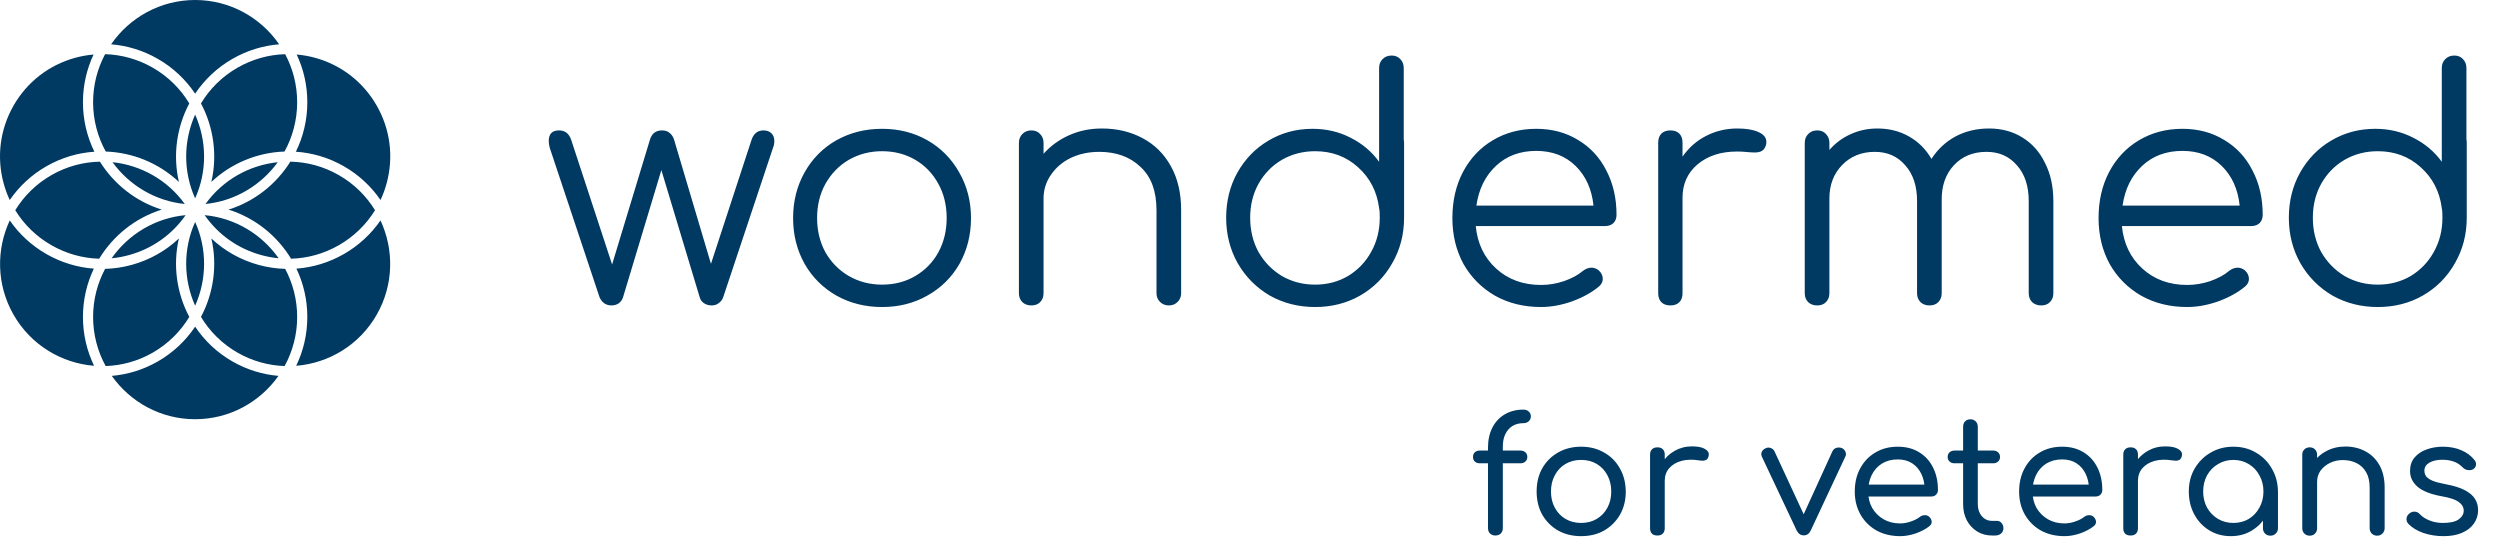 <svg width="221" height="48" viewBox="0 0 221 48" fill="none"
  xmlns="http://www.w3.org/2000/svg">
  <g clip-path="url(#clip0_5352_816)">
    <path d="M67.488 11.528C67.79 11.528 68.025 11.613 68.195 11.783C68.365 11.953 68.45 12.179 68.45 12.462C68.45 12.688 68.412 12.886 68.337 13.056L63.924 26.293C63.849 26.5 63.717 26.67 63.528 26.802C63.358 26.934 63.151 27 62.906 27C62.661 27 62.434 26.934 62.227 26.802C62.038 26.67 61.916 26.5 61.859 26.293L58.465 15.036L55.071 26.293C54.996 26.519 54.864 26.698 54.675 26.83C54.487 26.943 54.279 27 54.053 27C53.808 27 53.591 26.934 53.402 26.802C53.233 26.67 53.101 26.5 53.006 26.293L48.594 13.056C48.537 12.829 48.509 12.632 48.509 12.462C48.509 11.84 48.811 11.528 49.414 11.528C49.942 11.528 50.3 11.802 50.489 12.349L54.109 23.38L57.447 12.377C57.522 12.113 57.645 11.905 57.815 11.755C58.003 11.604 58.239 11.528 58.522 11.528C58.805 11.528 59.031 11.604 59.201 11.755C59.389 11.905 59.521 12.113 59.597 12.377L62.849 23.323L66.441 12.349C66.63 11.802 66.979 11.528 67.488 11.528ZM77.973 11.387C79.463 11.387 80.802 11.726 81.99 12.405C83.177 13.084 84.111 14.027 84.79 15.234C85.487 16.441 85.836 17.789 85.836 19.278C85.836 20.768 85.497 22.116 84.818 23.323C84.139 24.511 83.196 25.444 81.99 26.123C80.802 26.802 79.463 27.141 77.973 27.141C76.483 27.141 75.135 26.802 73.928 26.123C72.74 25.444 71.807 24.511 71.128 23.323C70.449 22.116 70.11 20.768 70.11 19.278C70.11 17.789 70.449 16.441 71.128 15.234C71.807 14.027 72.74 13.084 73.928 12.405C75.135 11.726 76.483 11.387 77.973 11.387ZM77.973 13.367C76.898 13.367 75.918 13.621 75.031 14.131C74.164 14.64 73.476 15.347 72.967 16.252C72.477 17.138 72.231 18.147 72.231 19.278C72.231 20.391 72.477 21.4 72.967 22.305C73.476 23.191 74.164 23.889 75.031 24.398C75.918 24.907 76.898 25.162 77.973 25.162C79.067 25.162 80.047 24.907 80.915 24.398C81.782 23.889 82.461 23.191 82.951 22.305C83.441 21.4 83.686 20.391 83.686 19.278C83.686 18.147 83.441 17.138 82.951 16.252C82.461 15.347 81.782 14.64 80.915 14.131C80.047 13.621 79.067 13.367 77.973 13.367ZM97.398 11.359C98.736 11.359 99.934 11.642 100.99 12.207C102.065 12.773 102.904 13.603 103.507 14.696C104.11 15.771 104.412 17.063 104.412 18.571V25.925C104.412 26.227 104.308 26.482 104.101 26.689C103.894 26.896 103.639 27 103.337 27C103.017 27 102.753 26.896 102.545 26.689C102.338 26.482 102.234 26.227 102.234 25.925V18.571C102.234 16.893 101.763 15.62 100.82 14.753C99.896 13.867 98.68 13.424 97.171 13.424C96.247 13.424 95.408 13.603 94.654 13.961C93.919 14.319 93.334 14.819 92.9 15.46C92.467 16.082 92.25 16.78 92.25 17.553V25.925C92.25 26.246 92.146 26.51 91.939 26.717C91.75 26.906 91.496 27 91.175 27C90.855 27 90.591 26.906 90.383 26.717C90.176 26.51 90.072 26.246 90.072 25.925V12.632C90.072 12.311 90.176 12.047 90.383 11.84C90.591 11.632 90.855 11.528 91.175 11.528C91.496 11.528 91.75 11.632 91.939 11.84C92.146 12.047 92.25 12.311 92.25 12.632V13.593C92.872 12.896 93.626 12.349 94.513 11.953C95.399 11.557 96.361 11.359 97.398 11.359ZM124.091 12.349C124.11 12.405 124.12 12.49 124.12 12.603V19.25C124.12 20.721 123.771 22.06 123.073 23.267C122.394 24.473 121.451 25.425 120.245 26.123C119.057 26.802 117.727 27.141 116.256 27.141C114.786 27.141 113.447 26.802 112.24 26.123C111.052 25.425 110.109 24.473 109.412 23.267C108.733 22.06 108.393 20.721 108.393 19.25C108.393 17.779 108.723 16.45 109.383 15.262C110.062 14.055 110.977 13.112 112.127 12.434C113.296 11.736 114.597 11.387 116.03 11.387C117.256 11.387 118.378 11.651 119.396 12.179C120.414 12.688 121.253 13.395 121.913 14.3V6.013C121.913 5.692 122.017 5.428 122.224 5.221C122.432 5.014 122.696 4.91 123.016 4.91C123.337 4.91 123.592 5.014 123.78 5.221C123.988 5.428 124.091 5.692 124.091 6.013V12.349ZM116.256 25.162C117.331 25.162 118.302 24.907 119.17 24.398C120.037 23.87 120.716 23.163 121.206 22.276C121.715 21.371 121.97 20.363 121.97 19.25C121.97 18.93 121.961 18.694 121.942 18.543C121.923 18.505 121.913 18.458 121.913 18.401C121.725 16.931 121.103 15.724 120.047 14.781C119.009 13.838 117.746 13.367 116.256 13.367C115.182 13.367 114.201 13.621 113.315 14.131C112.448 14.64 111.759 15.347 111.25 16.252C110.76 17.138 110.515 18.137 110.515 19.25C110.515 20.363 110.76 21.371 111.25 22.276C111.759 23.163 112.448 23.87 113.315 24.398C114.201 24.907 115.182 25.162 116.256 25.162ZM135.802 11.387C137.197 11.387 138.432 11.717 139.507 12.377C140.582 13.018 141.412 13.914 141.996 15.064C142.6 16.214 142.901 17.525 142.901 18.995C142.901 19.297 142.807 19.542 142.618 19.731C142.43 19.901 142.185 19.985 141.883 19.985H130.456C130.607 21.532 131.21 22.786 132.266 23.747C133.322 24.709 134.642 25.19 136.226 25.19C136.905 25.19 137.584 25.077 138.263 24.85C138.96 24.605 139.517 24.304 139.931 23.945C140.177 23.757 140.431 23.662 140.695 23.662C140.903 23.662 141.11 23.738 141.317 23.889C141.562 24.115 141.685 24.369 141.685 24.652C141.685 24.898 141.581 25.114 141.374 25.303C140.752 25.831 139.96 26.274 138.998 26.632C138.036 26.972 137.112 27.141 136.226 27.141C134.718 27.141 133.369 26.811 132.181 26.151C130.994 25.473 130.06 24.539 129.381 23.351C128.721 22.145 128.391 20.787 128.391 19.278C128.391 17.751 128.703 16.393 129.325 15.205C129.966 13.999 130.843 13.065 131.955 12.405C133.087 11.726 134.369 11.387 135.802 11.387ZM135.802 13.339C134.369 13.339 133.181 13.782 132.238 14.668C131.295 15.554 130.72 16.723 130.513 18.175H140.865C140.714 16.723 140.186 15.554 139.281 14.668C138.376 13.782 137.216 13.339 135.802 13.339ZM153.572 11.359C154.364 11.359 154.986 11.462 155.439 11.67C155.91 11.877 156.146 12.169 156.146 12.547C156.146 12.66 156.136 12.745 156.117 12.801C156.042 13.065 155.919 13.244 155.75 13.339C155.599 13.433 155.382 13.48 155.099 13.48C154.929 13.48 154.637 13.461 154.222 13.424C154.071 13.405 153.845 13.395 153.544 13.395C152.129 13.395 150.97 13.772 150.065 14.527C149.178 15.281 148.735 16.261 148.735 17.468V25.925C148.735 26.265 148.641 26.529 148.452 26.717C148.264 26.906 148 27 147.66 27C147.321 27 147.057 26.906 146.868 26.717C146.68 26.529 146.586 26.265 146.586 25.925V12.603C146.586 12.264 146.68 12 146.868 11.811C147.057 11.623 147.321 11.528 147.66 11.528C148 11.528 148.264 11.623 148.452 11.811C148.641 12 148.735 12.264 148.735 12.603V13.848C149.282 13.056 149.98 12.443 150.828 12.009C151.677 11.576 152.591 11.359 153.572 11.359ZM175.832 11.359C176.944 11.359 177.925 11.623 178.773 12.151C179.641 12.679 180.31 13.433 180.782 14.413C181.272 15.375 181.517 16.497 181.517 17.779V25.925C181.517 26.246 181.413 26.51 181.206 26.717C181.017 26.906 180.763 27 180.442 27C180.122 27 179.858 26.906 179.65 26.717C179.443 26.51 179.339 26.246 179.339 25.925V17.779C179.339 16.441 178.99 15.384 178.293 14.611C177.614 13.819 176.718 13.424 175.606 13.424C174.418 13.424 173.456 13.819 172.721 14.611C171.985 15.403 171.627 16.441 171.646 17.723V17.779V25.925C171.646 26.246 171.542 26.51 171.335 26.717C171.146 26.906 170.892 27 170.571 27C170.25 27 169.986 26.906 169.779 26.717C169.572 26.51 169.468 26.246 169.468 25.925V17.779C169.468 16.441 169.119 15.384 168.421 14.611C167.743 13.819 166.847 13.424 165.734 13.424C164.565 13.424 163.604 13.81 162.849 14.583C162.095 15.356 161.718 16.346 161.718 17.553V25.925C161.718 26.246 161.614 26.51 161.407 26.717C161.218 26.906 160.964 27 160.643 27C160.323 27 160.059 26.906 159.851 26.717C159.644 26.51 159.54 26.246 159.54 25.925V12.632C159.54 12.311 159.644 12.047 159.851 11.84C160.059 11.632 160.323 11.528 160.643 11.528C160.964 11.528 161.218 11.632 161.407 11.84C161.614 12.047 161.718 12.311 161.718 12.632V13.254C162.246 12.65 162.868 12.188 163.585 11.868C164.32 11.528 165.112 11.359 165.961 11.359C166.998 11.359 167.931 11.594 168.761 12.066C169.59 12.537 170.25 13.197 170.741 14.046C171.287 13.197 171.995 12.537 172.862 12.066C173.748 11.594 174.738 11.359 175.832 11.359ZM192.923 11.387C194.319 11.387 195.554 11.717 196.628 12.377C197.703 13.018 198.533 13.914 199.117 15.064C199.721 16.214 200.023 17.525 200.023 18.995C200.023 19.297 199.928 19.542 199.74 19.731C199.551 19.901 199.306 19.985 199.004 19.985H187.577C187.728 21.532 188.332 22.786 189.388 23.747C190.444 24.709 191.763 25.19 193.347 25.19C194.026 25.19 194.705 25.077 195.384 24.85C196.082 24.605 196.638 24.304 197.053 23.945C197.298 23.757 197.552 23.662 197.816 23.662C198.024 23.662 198.231 23.738 198.439 23.889C198.684 24.115 198.806 24.369 198.806 24.652C198.806 24.898 198.703 25.114 198.495 25.303C197.873 25.831 197.081 26.274 196.119 26.632C195.158 26.972 194.234 27.141 193.347 27.141C191.839 27.141 190.491 26.811 189.303 26.151C188.115 25.473 187.181 24.539 186.503 23.351C185.843 22.145 185.513 20.787 185.513 19.278C185.513 17.751 185.824 16.393 186.446 15.205C187.087 13.999 187.964 13.065 189.076 12.405C190.208 11.726 191.49 11.387 192.923 11.387ZM192.923 13.339C191.49 13.339 190.302 13.782 189.359 14.668C188.417 15.554 187.841 16.723 187.634 18.175H197.986C197.835 16.723 197.307 15.554 196.402 14.668C195.497 13.782 194.337 13.339 192.923 13.339ZM218.032 12.349C218.051 12.405 218.06 12.49 218.06 12.603V19.25C218.06 20.721 217.711 22.06 217.014 23.267C216.335 24.473 215.392 25.425 214.185 26.123C212.997 26.802 211.668 27.141 210.197 27.141C208.726 27.141 207.388 26.802 206.181 26.123C204.993 25.425 204.05 24.473 203.352 23.267C202.674 22.06 202.334 20.721 202.334 19.25C202.334 17.779 202.664 16.45 203.324 15.262C204.003 14.055 204.917 13.112 206.068 12.434C207.237 11.736 208.538 11.387 209.971 11.387C211.197 11.387 212.319 11.651 213.337 12.179C214.355 12.688 215.194 13.395 215.854 14.3V6.013C215.854 5.692 215.958 5.428 216.165 5.221C216.373 5.014 216.637 4.91 216.957 4.91C217.278 4.91 217.532 5.014 217.721 5.221C217.928 5.428 218.032 5.692 218.032 6.013V12.349ZM210.197 25.162C211.272 25.162 212.243 24.907 213.11 24.398C213.978 23.87 214.657 23.163 215.147 22.276C215.656 21.371 215.911 20.363 215.911 19.25C215.911 18.93 215.901 18.694 215.882 18.543C215.864 18.505 215.854 18.458 215.854 18.401C215.666 16.931 215.043 15.724 213.987 14.781C212.95 13.838 211.687 13.367 210.197 13.367C209.122 13.367 208.142 13.621 207.256 14.131C206.388 14.64 205.7 15.347 205.191 16.252C204.701 17.138 204.455 18.137 204.455 19.25C204.455 20.363 204.701 21.371 205.191 22.276C205.7 23.163 206.388 23.87 207.256 24.398C208.142 24.907 209.122 25.162 210.197 25.162Z" fill="#003962"/>
    <path d="M17.25 28.877C18.076 30.111 19.19 31.178 20.564 31.962C21.85 32.697 23.231 33.109 24.617 33.228C22.982 35.544 20.289 37.059 17.25 37.059C14.21 37.059 11.517 35.544 9.882 33.228C11.268 33.109 12.65 32.697 13.935 31.962C15.309 31.178 16.423 30.111 17.25 28.877ZM15.814 21.08C15.268 23.446 15.617 25.915 16.733 28.014C15.964 29.29 14.871 30.391 13.491 31.18C12.178 31.93 10.754 32.312 9.34 32.359C8.633 31.07 8.23 29.591 8.23 28.019C8.23 26.484 8.614 25.037 9.291 23.769C10.077 23.746 10.866 23.63 11.643 23.416C13.229 22.981 14.65 22.178 15.814 21.08ZM18.685 21.08C19.849 22.178 21.27 22.981 22.856 23.416C23.634 23.63 24.422 23.746 25.208 23.769C25.885 25.037 26.269 26.483 26.269 28.019C26.269 29.591 25.866 31.07 25.159 32.359C23.745 32.312 22.321 31.93 21.009 31.18C19.628 30.392 18.535 29.29 17.766 28.014C18.882 25.915 19.232 23.446 18.685 21.08ZM33.636 19.486C34.837 22.057 34.818 25.155 33.311 27.804C31.778 30.5 29.059 32.105 26.182 32.336C26.813 31.029 27.167 29.565 27.167 28.019C27.167 26.491 26.821 25.042 26.203 23.747C27.658 23.641 29.083 23.21 30.387 22.465C31.701 21.714 32.802 20.697 33.636 19.486ZM0.863 19.486C1.697 20.697 2.799 21.714 4.112 22.465C5.417 23.21 6.841 23.641 8.296 23.747C7.678 25.042 7.332 26.491 7.332 28.019C7.332 29.565 7.686 31.029 8.317 32.336C5.44 32.105 2.722 30.5 1.188 27.804C-0.319 25.155 -0.338 22.057 0.863 19.486ZM17.25 19.62C18.335 22.035 18.274 24.73 17.25 27.025C16.226 24.73 16.164 22.035 17.25 19.62ZM25.666 14.291C27.122 14.319 28.591 14.702 29.942 15.474C31.303 16.251 32.384 17.332 33.151 18.584C32.368 19.857 31.275 20.921 29.942 21.683C28.634 22.43 27.194 22.83 25.73 22.87C24.488 20.822 22.528 19.258 20.203 18.529C22.489 17.813 24.421 16.288 25.666 14.291ZM8.833 14.292C10.079 16.289 12.011 17.813 14.296 18.529C11.971 19.258 10.011 20.822 8.769 22.87C7.305 22.83 5.865 22.43 4.557 21.683C3.224 20.921 2.131 19.857 1.348 18.584C2.115 17.332 3.196 16.251 4.557 15.474C5.909 14.701 7.377 14.32 8.833 14.292ZM18.09 19.019C20.791 19.27 23.151 20.72 24.632 22.832C24.117 22.782 23.603 22.688 23.093 22.548C21.042 21.985 19.293 20.745 18.09 19.019ZM16.409 19.019C15.207 20.745 13.457 21.985 11.406 22.548C10.896 22.688 10.382 22.782 9.867 22.832C11.348 20.72 13.708 19.27 16.409 19.019ZM24.552 14.338C23.081 16.37 20.787 17.767 18.165 18.033C19.705 15.892 22.059 14.599 24.552 14.338ZM9.947 14.339C12.44 14.6 14.794 15.893 16.334 18.033C13.712 17.767 11.419 16.37 9.947 14.339ZM26.228 4.82C26.773 4.867 27.319 4.963 27.858 5.111C30.181 5.749 32.118 7.255 33.311 9.353C34.505 11.45 34.811 13.888 34.175 16.217C34.036 16.725 33.856 17.215 33.638 17.682C32.818 16.488 31.725 15.456 30.387 14.692C29.046 13.926 27.6 13.509 26.155 13.412C26.803 12.091 27.167 10.607 27.167 9.04C27.167 7.532 26.83 6.102 26.228 4.82ZM8.271 4.82C7.669 6.102 7.332 7.532 7.332 9.04C7.332 10.607 7.696 12.091 8.344 13.412C6.899 13.509 5.453 13.926 4.112 14.692C2.774 15.456 1.681 16.488 0.862 17.682C0.643 17.215 0.463 16.725 0.324 16.217C-0.312 13.888 -0.005 11.45 1.188 9.353C2.381 7.255 4.318 5.749 6.641 5.111C7.181 4.963 7.726 4.867 8.271 4.82ZM17.25 10.131C18.274 12.427 18.335 15.122 17.25 17.537C16.164 15.122 16.226 12.427 17.25 10.131ZM25.208 4.79C25.885 6.058 26.269 7.504 26.269 9.04C26.269 10.618 25.863 12.103 25.151 13.396C22.769 13.478 20.454 14.417 18.683 16.084C19.232 13.715 18.883 11.244 17.766 9.142C18.535 7.867 19.628 6.765 21.009 5.976C22.313 5.231 23.749 4.832 25.208 4.79ZM9.291 4.79C10.75 4.832 12.186 5.231 13.491 5.976C14.871 6.765 15.964 7.867 16.733 9.142C15.616 11.244 15.267 13.716 15.816 16.084C14.045 14.417 11.73 13.478 9.349 13.396C8.636 12.103 8.23 10.618 8.23 9.04C8.23 7.504 8.614 6.058 9.291 4.79ZM17.25 0C20.327 0 23.049 1.553 24.677 3.917C23.247 4.032 21.847 4.461 20.564 5.194C19.19 5.979 18.076 7.046 17.25 8.28C16.423 7.046 15.309 5.979 13.935 5.194C12.652 4.461 11.252 4.032 9.822 3.917C11.45 1.553 14.172 0 17.25 0Z" fill="#003962"/>
    <path d="M132.166 47.339C132.004 47.339 131.857 47.282 131.724 47.168C131.601 47.045 131.539 46.883 131.539 46.684V39.573C131.539 38.899 131.667 38.31 131.924 37.806C132.18 37.303 132.541 36.913 133.007 36.638C133.482 36.353 134.037 36.21 134.674 36.21C134.864 36.21 135.021 36.267 135.144 36.381C135.268 36.495 135.329 36.638 135.329 36.809C135.329 36.97 135.268 37.113 135.144 37.236C135.021 37.35 134.864 37.407 134.674 37.407C134.294 37.407 133.966 37.493 133.691 37.664C133.425 37.835 133.216 38.077 133.064 38.39C132.921 38.694 132.85 39.055 132.85 39.473V46.684C132.85 46.883 132.788 47.045 132.665 47.168C132.551 47.282 132.384 47.339 132.166 47.339ZM130.812 40.955C130.632 40.955 130.484 40.903 130.37 40.799C130.266 40.694 130.214 40.561 130.214 40.4C130.214 40.229 130.266 40.091 130.37 39.986C130.484 39.882 130.632 39.83 130.812 39.83H134.403C134.584 39.83 134.731 39.882 134.845 39.986C134.959 40.091 135.016 40.229 135.016 40.4C135.016 40.561 134.959 40.694 134.845 40.799C134.731 40.903 134.584 40.955 134.403 40.955H130.812ZM139.771 47.396C139.011 47.396 138.331 47.23 137.733 46.898C137.144 46.556 136.678 46.09 136.336 45.501C136.004 44.903 135.838 44.219 135.838 43.449C135.838 42.67 136.004 41.986 136.336 41.397C136.678 40.799 137.144 40.333 137.733 40.001C138.331 39.659 139.011 39.488 139.771 39.488C140.531 39.488 141.205 39.659 141.794 40.001C142.393 40.333 142.858 40.799 143.191 41.397C143.533 41.986 143.708 42.67 143.718 43.449C143.718 44.219 143.547 44.903 143.205 45.501C142.863 46.09 142.397 46.556 141.808 46.898C141.219 47.23 140.54 47.396 139.771 47.396ZM139.771 46.228C140.293 46.228 140.754 46.109 141.153 45.872C141.552 45.634 141.865 45.306 142.093 44.888C142.321 44.47 142.435 43.991 142.435 43.449C142.435 42.908 142.321 42.428 142.093 42.01C141.865 41.582 141.552 41.25 141.153 41.012C140.754 40.775 140.293 40.656 139.771 40.656C139.258 40.656 138.797 40.775 138.388 41.012C137.989 41.25 137.676 41.582 137.448 42.01C137.22 42.428 137.106 42.908 137.106 43.449C137.106 43.991 137.22 44.47 137.448 44.888C137.676 45.306 137.989 45.634 138.388 45.872C138.797 46.109 139.258 46.228 139.771 46.228ZM146.465 42.494C146.484 41.915 146.631 41.397 146.907 40.941C147.192 40.485 147.567 40.124 148.032 39.858C148.498 39.592 149.011 39.459 149.571 39.459C150.094 39.459 150.483 39.54 150.74 39.701C151.006 39.863 151.106 40.067 151.039 40.314C151.011 40.457 150.954 40.561 150.868 40.628C150.783 40.685 150.683 40.718 150.569 40.727C150.455 40.727 150.331 40.718 150.198 40.699C149.619 40.604 149.101 40.618 148.645 40.742C148.189 40.865 147.828 41.079 147.562 41.383C147.296 41.687 147.163 42.057 147.163 42.494H146.465ZM146.508 47.339C146.308 47.339 146.151 47.287 146.037 47.183C145.923 47.069 145.866 46.907 145.866 46.698V40.186C145.866 39.986 145.923 39.83 146.037 39.716C146.151 39.602 146.308 39.545 146.508 39.545C146.726 39.545 146.888 39.602 146.992 39.716C147.106 39.82 147.163 39.977 147.163 40.186V46.698C147.163 46.898 147.106 47.054 146.992 47.168C146.888 47.282 146.726 47.339 146.508 47.339ZM159.455 47.325C159.179 47.325 158.97 47.183 158.828 46.898L155.764 40.4C155.688 40.248 155.679 40.1 155.736 39.958C155.793 39.815 155.907 39.706 156.078 39.63C156.22 39.554 156.367 39.545 156.519 39.602C156.671 39.649 156.785 39.744 156.861 39.887L159.768 46.157H159.127L161.991 39.887C162.067 39.735 162.186 39.635 162.348 39.587C162.509 39.54 162.671 39.549 162.832 39.616C162.984 39.692 163.089 39.806 163.146 39.958C163.203 40.1 163.193 40.243 163.117 40.385L160.068 46.898C159.935 47.183 159.73 47.325 159.455 47.325ZM167.98 47.396C167.192 47.396 166.494 47.23 165.886 46.898C165.287 46.556 164.817 46.09 164.475 45.501C164.133 44.903 163.962 44.219 163.962 43.449C163.962 42.67 164.123 41.986 164.446 41.397C164.769 40.799 165.216 40.333 165.786 40.001C166.356 39.659 167.016 39.488 167.766 39.488C168.498 39.488 169.13 39.654 169.662 39.986C170.194 40.309 170.602 40.761 170.887 41.34C171.172 41.91 171.315 42.57 171.315 43.321C171.315 43.482 171.258 43.62 171.144 43.734C171.039 43.839 170.897 43.891 170.716 43.891H164.86V42.836H170.73L170.146 43.25C170.137 42.746 170.037 42.295 169.847 41.896C169.657 41.497 169.386 41.183 169.035 40.955C168.683 40.727 168.26 40.613 167.766 40.613C167.225 40.613 166.755 40.737 166.356 40.984C165.966 41.231 165.667 41.568 165.458 41.996C165.249 42.423 165.145 42.908 165.145 43.449C165.145 43.991 165.263 44.475 165.501 44.903C165.748 45.321 166.08 45.653 166.498 45.9C166.926 46.147 167.42 46.271 167.98 46.271C168.284 46.271 168.598 46.214 168.921 46.1C169.253 45.986 169.514 45.853 169.704 45.701C169.837 45.596 169.98 45.544 170.132 45.544C170.284 45.534 170.417 45.577 170.531 45.672C170.673 45.805 170.749 45.952 170.759 46.114C170.768 46.266 170.702 46.399 170.559 46.513C170.236 46.769 169.833 46.983 169.348 47.154C168.873 47.316 168.417 47.396 167.98 47.396ZM176.091 47.339C175.606 47.339 175.169 47.221 174.78 46.983C174.39 46.736 174.086 46.408 173.868 46C173.649 45.582 173.54 45.107 173.54 44.575V37.721C173.54 37.531 173.597 37.374 173.711 37.25C173.835 37.127 173.991 37.065 174.181 37.065C174.371 37.065 174.528 37.127 174.652 37.25C174.775 37.374 174.837 37.531 174.837 37.721V44.575C174.837 45.002 174.956 45.354 175.193 45.629C175.431 45.905 175.73 46.043 176.091 46.043H176.533C176.694 46.043 176.827 46.104 176.932 46.228C177.046 46.351 177.103 46.508 177.103 46.698C177.103 46.888 177.031 47.045 176.889 47.168C176.756 47.282 176.58 47.339 176.362 47.339H176.091ZM172.771 40.955C172.6 40.955 172.457 40.903 172.343 40.799C172.229 40.694 172.172 40.561 172.172 40.4C172.172 40.229 172.229 40.091 172.343 39.986C172.457 39.882 172.6 39.83 172.771 39.83H176.205C176.376 39.83 176.518 39.882 176.632 39.986C176.746 40.091 176.803 40.229 176.803 40.4C176.803 40.561 176.746 40.694 176.632 40.799C176.518 40.903 176.376 40.955 176.205 40.955H172.771ZM182.509 47.396C181.72 47.396 181.022 47.23 180.414 46.898C179.815 46.556 179.345 46.09 179.003 45.501C178.661 44.903 178.49 44.219 178.49 43.449C178.49 42.67 178.652 41.986 178.975 41.397C179.298 40.799 179.744 40.333 180.314 40.001C180.884 39.659 181.544 39.488 182.295 39.488C183.026 39.488 183.658 39.654 184.19 39.986C184.722 40.309 185.131 40.761 185.416 41.34C185.701 41.91 185.843 42.57 185.843 43.321C185.843 43.482 185.786 43.62 185.672 43.734C185.568 43.839 185.425 43.891 185.245 43.891H179.388V42.836H185.259L184.675 43.25C184.665 42.746 184.565 42.295 184.375 41.896C184.185 41.497 183.915 41.183 183.563 40.955C183.212 40.727 182.789 40.613 182.295 40.613C181.753 40.613 181.283 40.737 180.884 40.984C180.495 41.231 180.195 41.568 179.986 41.996C179.777 42.423 179.673 42.908 179.673 43.449C179.673 43.991 179.792 44.475 180.029 44.903C180.276 45.321 180.609 45.653 181.027 45.9C181.454 46.147 181.948 46.271 182.509 46.271C182.813 46.271 183.126 46.214 183.449 46.1C183.782 45.986 184.043 45.853 184.233 45.701C184.366 45.596 184.508 45.544 184.66 45.544C184.812 45.534 184.945 45.577 185.059 45.672C185.202 45.805 185.278 45.952 185.287 46.114C185.297 46.266 185.23 46.399 185.088 46.513C184.765 46.769 184.361 46.983 183.877 47.154C183.402 47.316 182.946 47.396 182.509 47.396ZM188.296 42.494C188.315 41.915 188.463 41.397 188.738 40.941C189.023 40.485 189.398 40.124 189.864 39.858C190.329 39.592 190.842 39.459 191.403 39.459C191.925 39.459 192.315 39.54 192.571 39.701C192.837 39.863 192.937 40.067 192.871 40.314C192.842 40.457 192.785 40.561 192.7 40.628C192.614 40.685 192.514 40.718 192.4 40.727C192.286 40.727 192.163 40.718 192.03 40.699C191.45 40.604 190.933 40.618 190.477 40.742C190.021 40.865 189.66 41.079 189.394 41.383C189.128 41.687 188.995 42.057 188.995 42.494H188.296ZM188.339 47.339C188.14 47.339 187.983 47.287 187.869 47.183C187.755 47.069 187.698 46.907 187.698 46.698V40.186C187.698 39.986 187.755 39.83 187.869 39.716C187.983 39.602 188.14 39.545 188.339 39.545C188.558 39.545 188.719 39.602 188.824 39.716C188.938 39.82 188.995 39.977 188.995 40.186V46.698C188.995 46.898 188.938 47.054 188.824 47.168C188.719 47.282 188.558 47.339 188.339 47.339ZM197.211 47.396C196.498 47.396 195.862 47.225 195.301 46.883C194.741 46.541 194.299 46.071 193.976 45.473C193.653 44.874 193.491 44.2 193.491 43.449C193.491 42.689 193.662 42.015 194.004 41.426C194.356 40.827 194.826 40.357 195.415 40.015C196.014 39.663 196.683 39.488 197.424 39.488C198.175 39.488 198.845 39.663 199.434 40.015C200.023 40.357 200.488 40.827 200.83 41.426C201.182 42.024 201.362 42.699 201.372 43.449L200.859 43.577C200.859 44.299 200.697 44.95 200.374 45.53C200.051 46.109 199.614 46.565 199.063 46.898C198.522 47.23 197.904 47.396 197.211 47.396ZM197.424 46.228C197.937 46.228 198.393 46.109 198.792 45.872C199.191 45.625 199.505 45.292 199.733 44.874C199.97 44.447 200.089 43.972 200.089 43.449C200.089 42.917 199.97 42.442 199.733 42.024C199.505 41.597 199.191 41.264 198.792 41.027C198.393 40.78 197.937 40.656 197.424 40.656C196.93 40.656 196.479 40.78 196.071 41.027C195.662 41.264 195.339 41.597 195.102 42.024C194.874 42.442 194.76 42.917 194.76 43.449C194.76 43.972 194.874 44.447 195.102 44.874C195.339 45.292 195.662 45.625 196.071 45.872C196.479 46.109 196.93 46.228 197.424 46.228ZM200.702 47.354C200.512 47.354 200.355 47.292 200.232 47.168C200.108 47.045 200.046 46.888 200.046 46.698V44.418L200.317 43.05L201.372 43.449V46.698C201.372 46.888 201.305 47.045 201.172 47.168C201.049 47.292 200.892 47.354 200.702 47.354ZM210.147 47.354C209.957 47.354 209.795 47.292 209.662 47.168C209.539 47.035 209.477 46.879 209.477 46.698V43.107C209.477 42.547 209.372 42.091 209.163 41.739C208.954 41.378 208.674 41.112 208.323 40.941C207.971 40.761 207.567 40.67 207.111 40.67C206.684 40.67 206.299 40.756 205.957 40.927C205.615 41.098 205.34 41.326 205.131 41.611C204.931 41.896 204.831 42.224 204.831 42.594H203.976C203.986 41.996 204.138 41.464 204.432 40.998C204.727 40.523 205.126 40.153 205.629 39.887C206.133 39.611 206.698 39.473 207.325 39.473C207.99 39.473 208.584 39.616 209.106 39.901C209.629 40.176 210.042 40.585 210.346 41.126C210.65 41.668 210.802 42.328 210.802 43.107V46.698C210.802 46.879 210.736 47.035 210.603 47.168C210.479 47.292 210.327 47.354 210.147 47.354ZM204.176 47.354C203.986 47.354 203.829 47.292 203.706 47.168C203.582 47.045 203.52 46.888 203.52 46.698V40.2C203.52 40.001 203.582 39.844 203.706 39.73C203.829 39.606 203.986 39.545 204.176 39.545C204.375 39.545 204.532 39.606 204.646 39.73C204.77 39.844 204.831 40.001 204.831 40.2V46.698C204.831 46.888 204.77 47.045 204.646 47.168C204.532 47.292 204.375 47.354 204.176 47.354ZM215.999 47.396C215.372 47.396 214.778 47.301 214.218 47.111C213.657 46.912 213.215 46.641 212.892 46.299C212.769 46.157 212.717 46 212.736 45.829C212.755 45.658 212.84 45.511 212.992 45.387C213.154 45.264 213.32 45.211 213.491 45.23C213.662 45.249 213.804 45.325 213.918 45.458C214.108 45.667 214.384 45.848 214.745 46C215.115 46.152 215.519 46.228 215.956 46.228C216.574 46.228 217.03 46.128 217.324 45.929C217.628 45.72 217.785 45.463 217.794 45.159C217.794 44.846 217.647 44.584 217.353 44.375C217.058 44.157 216.54 43.986 215.799 43.862C214.84 43.682 214.142 43.402 213.705 43.022C213.268 42.642 213.049 42.181 213.049 41.639C213.049 41.155 213.182 40.756 213.448 40.442C213.724 40.119 214.08 39.882 214.517 39.73C214.963 39.568 215.434 39.488 215.928 39.488C216.555 39.488 217.106 39.592 217.581 39.801C218.056 40.001 218.436 40.281 218.721 40.642C218.844 40.784 218.896 40.932 218.877 41.084C218.868 41.236 218.792 41.364 218.649 41.468C218.507 41.554 218.341 41.582 218.151 41.554C217.97 41.525 217.818 41.445 217.695 41.312C217.457 41.065 217.191 40.894 216.897 40.799C216.612 40.694 216.279 40.642 215.899 40.642C215.443 40.642 215.063 40.727 214.759 40.898C214.465 41.069 214.317 41.302 214.317 41.597C214.317 41.787 214.365 41.953 214.46 42.095C214.564 42.238 214.754 42.371 215.03 42.494C215.305 42.608 215.7 42.713 216.213 42.808C216.925 42.941 217.486 43.117 217.894 43.335C218.312 43.554 218.611 43.81 218.792 44.105C218.972 44.399 219.063 44.732 219.063 45.102C219.063 45.539 218.939 45.933 218.692 46.285C218.455 46.627 218.108 46.898 217.652 47.097C217.196 47.297 216.645 47.396 215.999 47.396Z" fill="#003962"/>
  </g>
  <defs>
    <clipPath id="clip0_5352_816">
      <rect width="221" height="48" fill="white"/>
    </clipPath>
  </defs>
</svg>
